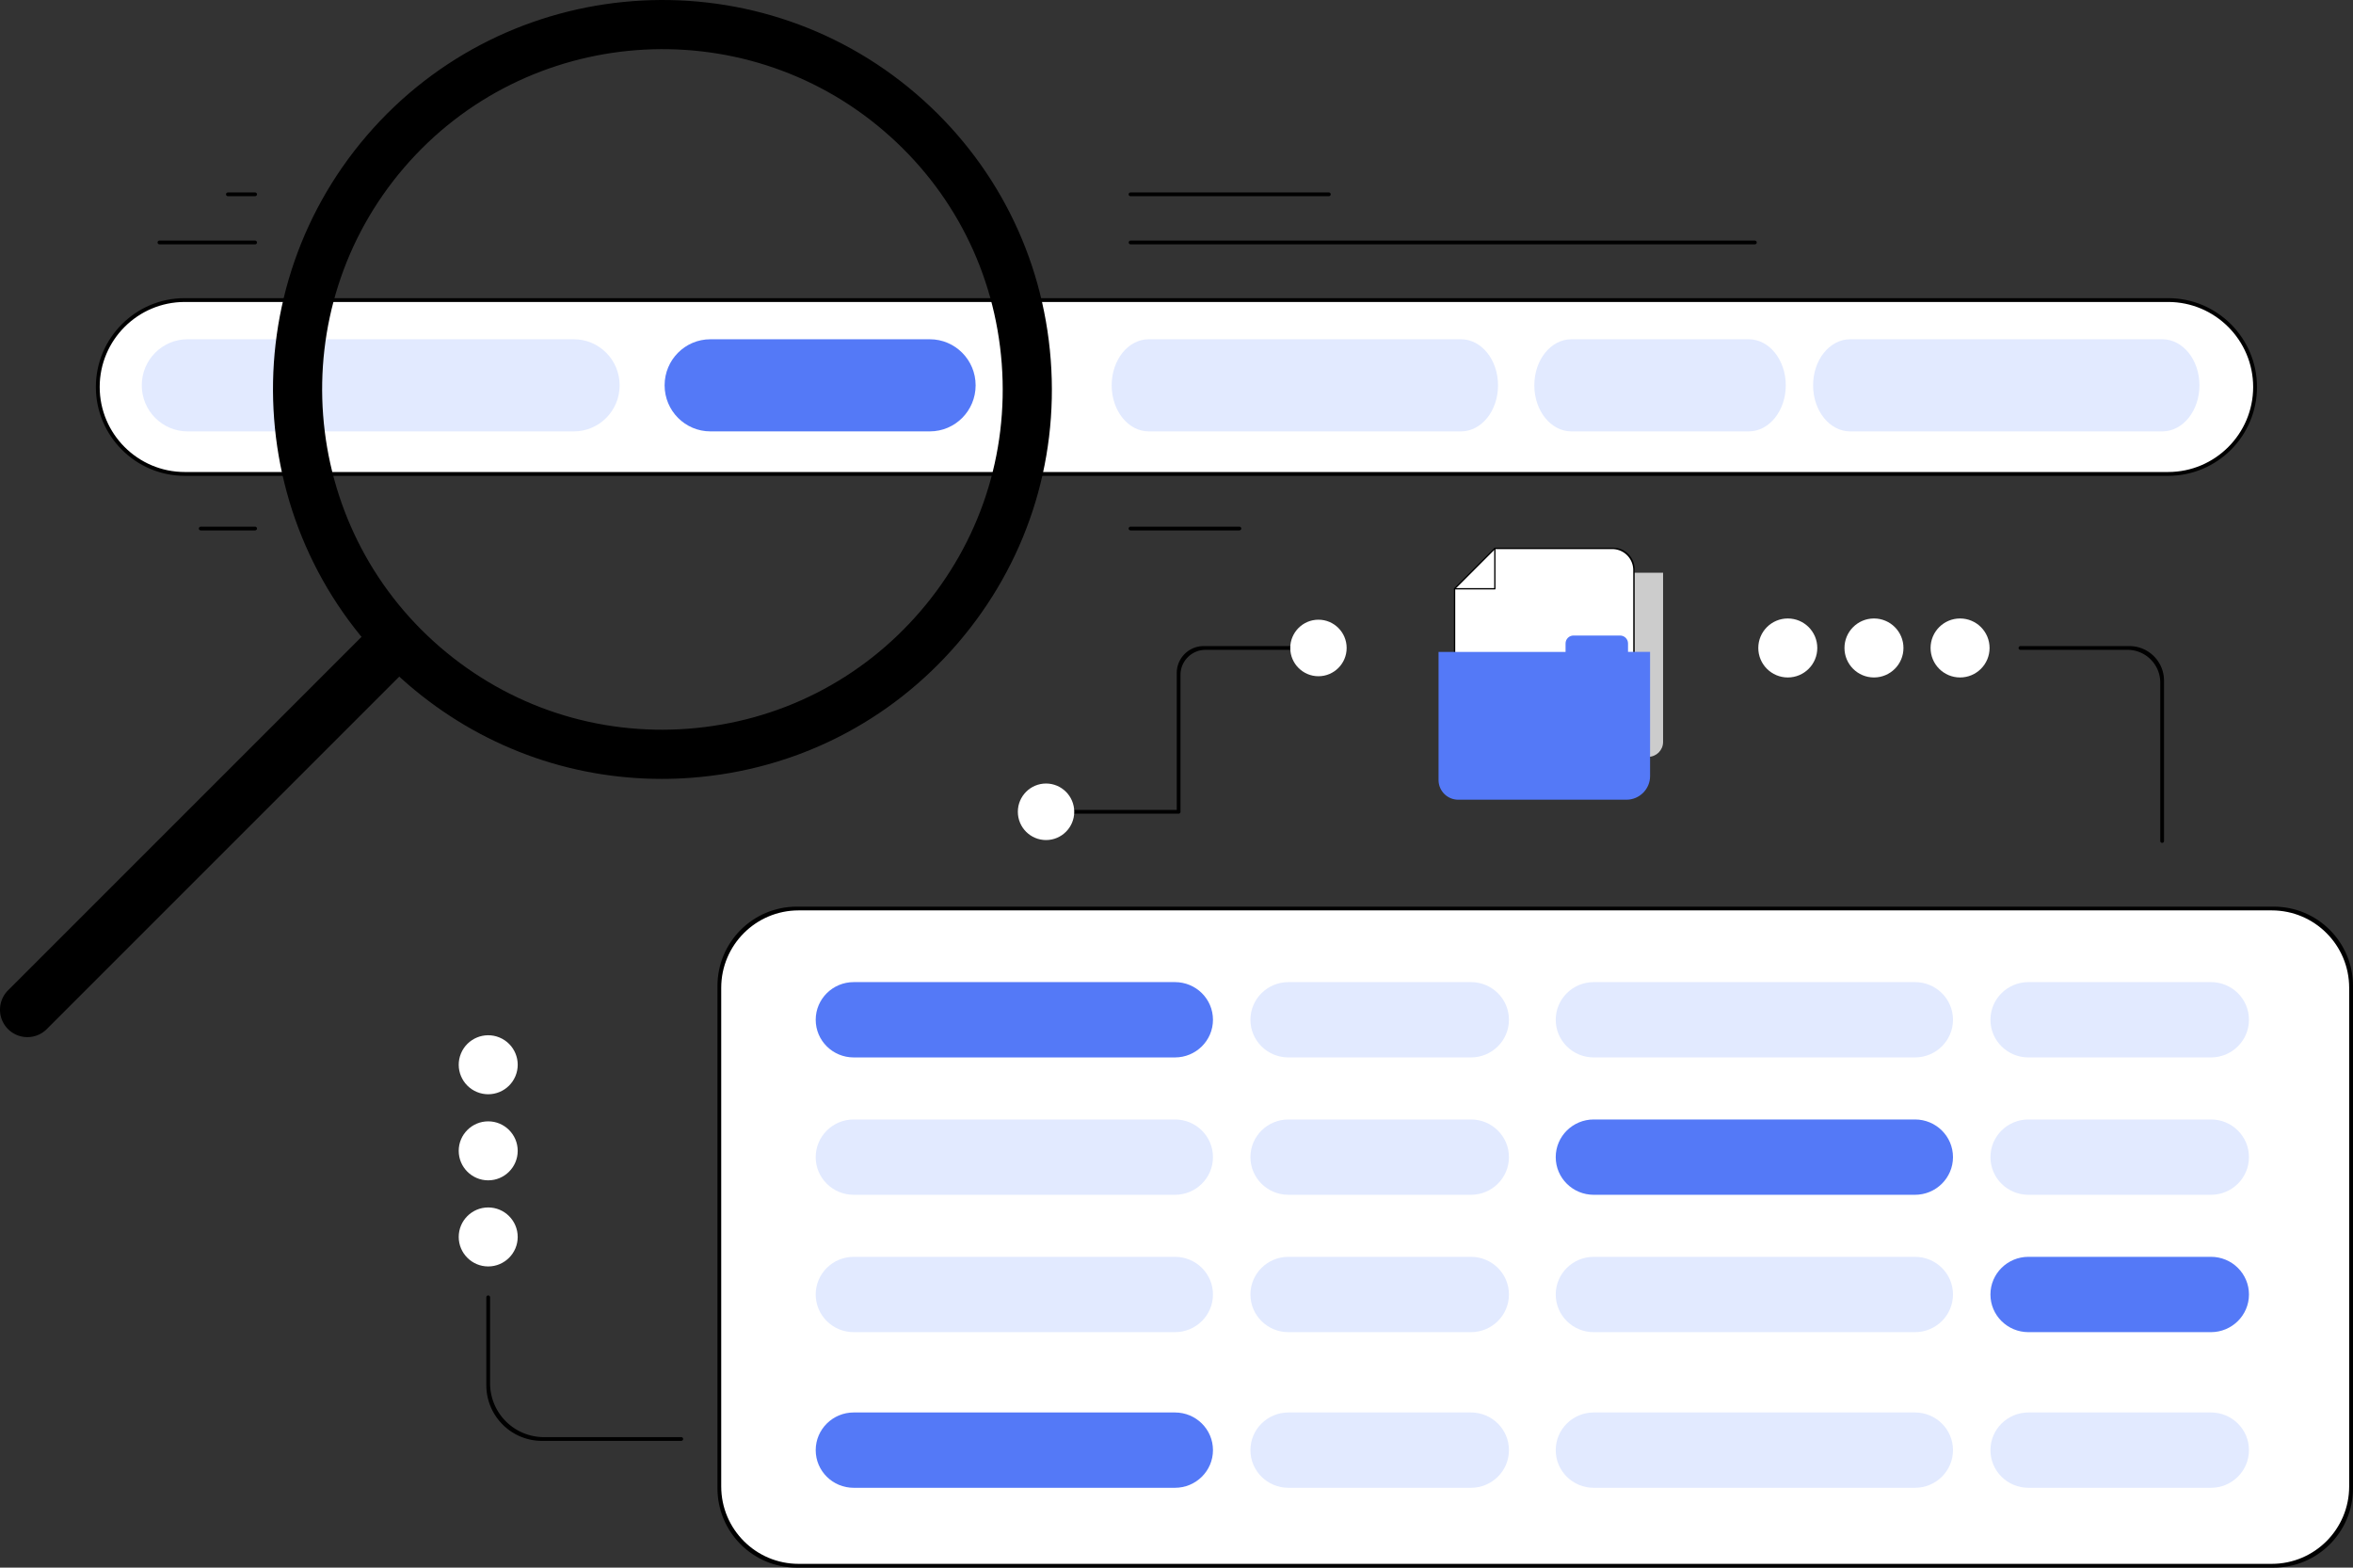 <svg id="Layer_2" data-name="Layer 2" xmlns="http://www.w3.org/2000/svg" viewBox="0 0 325.47 216.84"><rect x="0" y="0" width="325.47" height="216.84" fill="#333333" stroke="none"/><defs><style>.cls-2,.cls-3,.cls-4,.cls-5{stroke-width:0}.cls-2{fill:#000}.cls-3{fill:#e2eaff}.cls-4{fill:#fff}.cls-5{fill:#5479f7}</style></defs><g id="Layer_1-2" data-name="Layer 1"><path class="cls-4" d="M299.9 65.55H25.54c-6.61 0-12.02-5.41-12.02-12.02s5.41-12.02 12.02-12.02h274.35c6.61 0 12.02 5.41 12.02 12.02s-5.41 12.02-12.02 12.02z"/><path class="cls-2" d="M299.9 65.82H25.55c-6.77 0-12.29-5.51-12.29-12.29s5.51-12.29 12.29-12.29H299.9c6.77 0 12.29 5.51 12.29 12.29s-5.51 12.29-12.29 12.29zM25.55 41.77c-6.49 0-11.76 5.28-11.76 11.76s5.28 11.76 11.76 11.76H299.9c6.49 0 11.76-5.28 11.76-11.76s-5.28-11.76-11.76-11.76H25.55zM242.74 33.8h-86.36c-.14 0-.26-.12-.26-.26s.12-.26.26-.26h86.36c.14 0 .26.12.26.26s-.12.26-.26.26zM171.44 73.37h-15.07c-.14 0-.26-.12-.26-.26s.12-.26.26-.26h15.07c.14 0 .26.12.26.26s-.12.26-.26.26zM183.81 27.14h-27.44c-.14 0-.26-.12-.26-.26s.12-.26.26-.26h27.44c.14 0 .26.12.26.26s-.12.26-.26.26zM35.29 33.8H22.05c-.14 0-.26-.12-.26-.26s.12-.26.26-.26h13.24c.14 0 .26.12.26.26s-.12.26-.26.26zM35.29 73.37h-7.53c-.14 0-.26-.12-.26-.26s.12-.26.26-.26h7.53c.14 0 .26.12.26.26s-.12.26-.26.26zM35.29 27.14h-3.77c-.14 0-.26-.12-.26-.26s.12-.26.26-.26h3.77c.14 0 .26.12.26.26s-.12.26-.26.26z"/><rect class="cls-4" x="99.5" y="125.67" width="225.71" height="90.91" rx="10.71" ry="10.71"/><path class="cls-2" d="M314.5 216.84H110.21c-6.06 0-10.97-4.91-10.97-10.97v-69.49c0-6.06 4.91-10.97 10.97-10.97H314.5c6.06 0 10.97 4.91 10.97 10.97v69.49c0 6.06-4.91 10.97-10.97 10.97zm-204.03-.52h203.76c5.92 0 10.71-4.8 10.71-10.71v-68.97c0-5.92-4.8-10.71-10.71-10.71H110.47c-5.92 0-10.71 4.8-10.71 10.71v68.97c0 5.92 4.8 10.71 10.71 10.71z"/><circle class="cls-4" cx="67.53" cy="147.28" r="4.08" transform="rotate(-67.5 67.532 147.28)"/><path class="cls-4" d="M67.53 163.27c2.25 0 4.08-1.83 4.08-4.08s-1.83-4.08-4.08-4.08-4.08 1.83-4.08 4.08 1.83 4.08 4.08 4.08zM67.53 175.18c2.25 0 4.08-1.83 4.08-4.08s-1.83-4.08-4.08-4.08-4.08 1.83-4.08 4.08 1.83 4.08 4.08 4.08z"/><path class="cls-2" d="M94.23 199.31H74.98c-4.26 0-7.71-3.45-7.71-7.71v-12.15c0-.14.12-.26.26-.26s.26.12.26.26v11.89a7.45 7.45 0 0 0 7.45 7.45h18.99c.14 0 .26.12.26.26s-.12.26-.26.26z"/><circle class="cls-4" cx="247.29" cy="89.63" r="4.08"/><circle class="cls-4" cx="259.21" cy="89.63" r="4.08"/><circle class="cls-4" cx="271.12" cy="89.63" r="4.08"/><path class="cls-2" d="M299.07 116.59c-.14 0-.26-.12-.26-.26V94.42c0-2.5-2.03-4.53-4.53-4.53h-14.81c-.14 0-.26-.12-.26-.26s.12-.26.26-.26h15.07c2.65 0 4.79 2.14 4.79 4.79v22.17c0 .14-.12.26-.26.26zM3.79 143.46a3.79 3.79 0 0 1-2.68-6.47l50.04-50.04a3.79 3.79 0 0 1 5.36 5.36L6.47 142.35c-.74.74-1.71 1.11-2.68 1.11zM163.04 112.55H147.7c-.14 0-.26-.12-.26-.26s.12-.26.26-.26h15.07V93.09a3.72 3.72 0 0 1 3.72-3.72h14.21c.14 0 .26.12.26.26s-.12.26-.26.26h-13.95c-1.91 0-3.46 1.55-3.46 3.46v18.94c0 .14-.12.26-.26.26z"/><path class="cls-4" d="M186.27 89.63c0 2.16-1.75 3.91-3.9 3.91s-3.9-1.75-3.9-3.91 1.75-3.91 3.9-3.91 3.9 1.75 3.9 3.91zM148.59 112.29c0 2.16-1.75 3.91-3.9 3.91s-3.9-1.75-3.9-3.91 1.75-3.91 3.9-3.91 3.9 1.75 3.9 3.91z"/><path class="cls-3" d="M79.38 59.67H25.94c-3.49 0-6.33-2.85-6.33-6.37s2.83-6.37 6.33-6.37h53.44c3.49 0 6.33 2.85 6.33 6.37s-2.83 6.37-6.33 6.37z"/><path class="cls-5" d="M128.62 59.67H98.26c-3.49 0-6.33-2.85-6.33-6.37s2.83-6.37 6.33-6.37h30.36c3.49 0 6.33 2.85 6.33 6.37s-2.83 6.37-6.33 6.37z"/><path class="cls-3" d="M202.09 59.67h-43.2c-2.83 0-5.12-2.85-5.12-6.37s2.29-6.37 5.12-6.37h43.2c2.83 0 5.12 2.85 5.12 6.37s-2.29 6.37-5.12 6.37zM299.11 59.67h-43.2c-2.83 0-5.12-2.85-5.12-6.37s2.29-6.37 5.12-6.37h43.2c2.83 0 5.12 2.85 5.12 6.37s-2.29 6.37-5.12 6.37zM241.89 59.67h-24.54c-2.83 0-5.12-2.85-5.12-6.37s2.29-6.37 5.12-6.37h24.54c2.83 0 5.12 2.85 5.12 6.37s-2.29 6.37-5.12 6.37z"/><path class="cls-5" d="M162.52 146.27h-44.43c-2.91 0-5.26-2.33-5.26-5.21s2.36-5.21 5.26-5.21h44.43c2.91 0 5.26 2.33 5.26 5.21s-2.36 5.21-5.26 5.21z"/><path class="cls-3" d="M203.46 146.27h-25.24c-2.91 0-5.26-2.33-5.26-5.21s2.36-5.21 5.26-5.21h25.24c2.91 0 5.26 2.33 5.26 5.21s-2.36 5.21-5.26 5.21zM264.88 146.27h-44.43c-2.91 0-5.26-2.33-5.26-5.21s2.36-5.21 5.26-5.21h44.43c2.91 0 5.26 2.33 5.26 5.21s-2.36 5.21-5.26 5.21zM305.82 146.27h-25.24c-2.91 0-5.26-2.33-5.26-5.21s2.36-5.21 5.26-5.21h25.24c2.91 0 5.26 2.33 5.26 5.21s-2.36 5.21-5.26 5.21zM162.52 165.27h-44.43c-2.91 0-5.26-2.33-5.26-5.21s2.36-5.21 5.26-5.21h44.43c2.91 0 5.26 2.33 5.26 5.21s-2.36 5.21-5.26 5.21zM203.46 165.27h-25.24c-2.91 0-5.26-2.33-5.26-5.21s2.36-5.21 5.26-5.21h25.24c2.91 0 5.26 2.33 5.26 5.21s-2.36 5.21-5.26 5.21z"/><path class="cls-5" d="M264.88 165.27h-44.43c-2.91 0-5.26-2.33-5.26-5.21s2.36-5.21 5.26-5.21h44.43c2.91 0 5.26 2.33 5.26 5.21s-2.36 5.21-5.26 5.21z"/><path class="cls-3" d="M305.82 165.27h-25.24c-2.91 0-5.26-2.33-5.26-5.21s2.36-5.21 5.26-5.21h25.24c2.91 0 5.26 2.33 5.26 5.21s-2.36 5.21-5.26 5.21zM162.52 184.27h-44.43c-2.91 0-5.26-2.33-5.26-5.21s2.36-5.21 5.26-5.21h44.43c2.91 0 5.26 2.33 5.26 5.21s-2.36 5.21-5.26 5.21zM203.46 184.27h-25.24c-2.91 0-5.26-2.33-5.26-5.21s2.36-5.21 5.26-5.21h25.24c2.91 0 5.26 2.33 5.26 5.21s-2.36 5.21-5.26 5.21zM264.88 184.27h-44.43c-2.91 0-5.26-2.33-5.26-5.21s2.36-5.21 5.26-5.21h44.43c2.91 0 5.26 2.33 5.26 5.21s-2.36 5.21-5.26 5.21z"/><path class="cls-5" d="M305.82 184.27h-25.24c-2.91 0-5.26-2.33-5.26-5.21s2.36-5.21 5.26-5.21h25.24c2.91 0 5.26 2.33 5.26 5.21s-2.36 5.21-5.26 5.21zM162.52 205.8h-44.43c-2.91 0-5.26-2.33-5.26-5.21s2.36-5.21 5.26-5.21h44.43c2.91 0 5.26 2.33 5.26 5.21s-2.36 5.21-5.26 5.21z"/><path class="cls-3" d="M203.46 205.8h-25.24c-2.91 0-5.26-2.33-5.26-5.21s2.36-5.21 5.26-5.21h25.24c2.91 0 5.26 2.33 5.26 5.21s-2.36 5.21-5.26 5.21zM264.88 205.8h-44.43c-2.91 0-5.26-2.33-5.26-5.21s2.36-5.21 5.26-5.21h44.43c2.91 0 5.26 2.33 5.26 5.21s-2.36 5.21-5.26 5.21zM305.82 205.8h-25.24c-2.91 0-5.26-2.33-5.26-5.21s2.36-5.21 5.26-5.21h25.24c2.91 0 5.26 2.33 5.26 5.21s-2.36 5.21-5.26 5.21z"/><path class="cls-2" d="M91.53 107.74c-12.86 0-25.16-4.54-35.02-13.01-22.54-19.36-25.12-53.44-5.77-75.98 19.36-22.54 53.44-25.12 75.98-5.77 10.92 9.38 17.53 22.44 18.62 36.8 1.09 14.35-3.48 28.27-12.85 39.18-9.38 10.92-22.44 17.53-36.8 18.62-1.39.11-2.78.16-4.16.16zM55.9 23.18c-16.91 19.69-14.65 49.48 5.04 66.39 9.54 8.19 21.7 12.18 34.24 11.23 12.54-.95 23.96-6.73 32.15-16.27 8.19-9.54 12.18-21.7 11.23-34.24-.95-12.54-6.73-23.96-16.27-32.15C102.6 1.23 72.81 3.49 55.9 23.18z"/><g><path d="M225.08 79.22h4.96v23.41c0 1.14-.92 2.06-2.06 2.06-1.11 0-2.02-.88-2.06-1.99l-.83-23.48z" style="stroke-width:0;fill:#ccc"/><path class="cls-4" d="m206.78 75.86-5.58 5.58v13.93h24.81v-16.6c0-1.61-1.3-2.91-2.91-2.91h-16.32z"/><path class="cls-2" d="M226.01 95.46H201.2a.09.09 0 0 1-.09-.09V81.44s0-.05.03-.07l5.58-5.58s.04-.03.07-.03h16.32c1.66 0 3 1.34 3 3v16.6c0 .05-.04.09-.09.09zm-24.72-.19h24.62V78.86c0-1.61-1.3-2.91-2.91-2.91h-16.19l-5.52 5.52v13.8z"/><path class="cls-2" d="M206.78 81.53h-5.58c-.05 0-.09-.04-.09-.09s.04-.09.09-.09h5.48v-5.48c0-.05.04-.09.09-.09s.09.04.09.09v5.58c0 .05-.04.09-.09.09z"/><path class="cls-5" d="M225.19 90.18V89c0-.6-.49-1.09-1.09-1.09h-6.46c-.6 0-1.09.49-1.09 1.09v1.18h-17.57v17.72c0 1.5 1.22 2.72 2.72 2.72h23.27c1.8 0 3.27-1.46 3.27-3.27V90.17h-3.04z"/></g></g></svg>